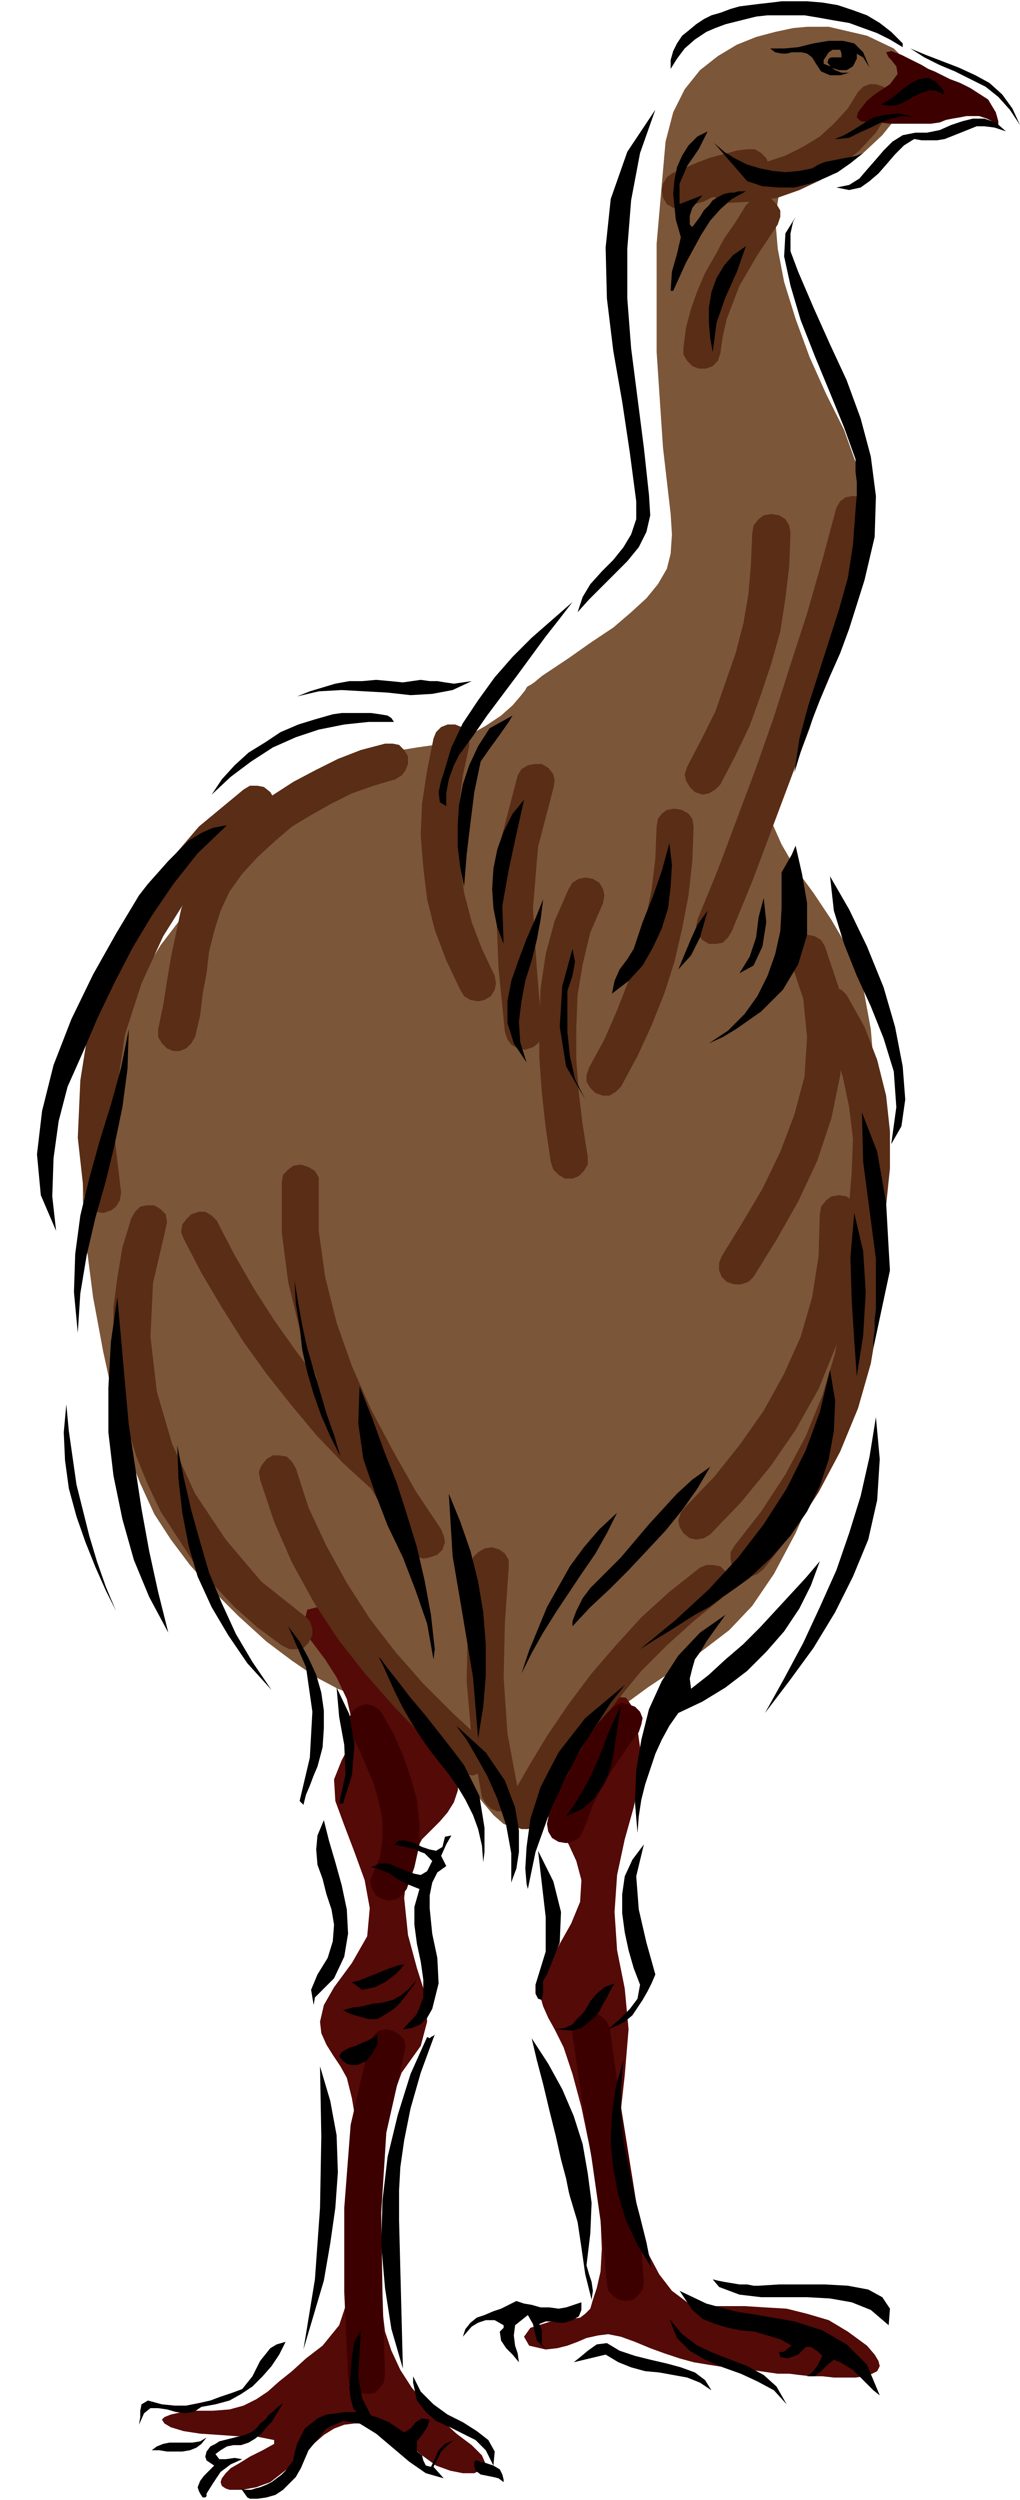 <svg xmlns="http://www.w3.org/2000/svg" fill-rule="evenodd" height="1.96in" preserveAspectRatio="none" stroke-linecap="round" viewBox="0 0 800 1960" width="76.8"><style>.pen1{stroke:none}.brush4{fill:#592d16}.brush6{fill:#000}</style><path class="pen1" style="fill:#7c5638" d="M650 21h-17l-11 1-14 3-15 4-15 6-15 9-14 11-12 15-9 18-6 23-7 80v85l5 75 6 52 1 16-1 15-3 12-7 12-9 11-12 11-14 12-18 12-17 12-12 8-9 6-6 5-3 2-2 1-1 1-1 2-4 5-6 7-9 8-12 8-14 8-19 6-21 3-12 2-14 3-14 6-14 7-15 9-16 10-15 12-16 13-15 13-15 15-15 16-14 16-13 16-13 17-11 18-10 17-17 34-11 33-8 32-4 32v34l3 37 5 39 8 43 9 41 9 34 11 28 11 24 13 20 15 20 17 19 21 21 22 20 20 15 19 13 17 9 15 6 11 4 7 2 2 1 2 2 6 4 9 7 11 9 13 11 13 13 12 14 11 14 10 12 8 7 9 3 8-3 8-6 9-11 11-15 12-18 13-19 14-15 14-12 15-11 15-10 16-10 16-12 17-13 18-19 17-25 17-32 15-34 13-37 11-37 8-36 5-33 3-33 4-36 2-37 2-39-1-37-3-36-6-33-11-29-14-24-14-21-14-19-11-19-8-18-3-18 3-21 10-23 15-27 14-29 13-32 10-33 7-33 2-32-4-31-10-28-14-28-13-29-11-30-9-29-5-26-2-24 3-19 8-14 9-8 7-2 4 2 5 2 4 3h7l9-5 13-10 15-14 12-15 8-15 3-14-3-13-11-11-21-10-30-7z"/><path class="pen1" d="m237 1278 3 3 6 8 9 12 9 14 8 17 4 17v16l-8 15-6 15 1 17 7 19 8 21 8 22 4 22-2 22-12 21-14 19-8 14-3 13 1 9 4 9 5 8 6 9 5 9 4 16 4 24 2 31v34l-3 34-5 31-8 24-13 16-13 10-11 10-10 8-9 8-9 6-10 5-11 3-13 1h-13l-11 1-9 2-5 2-2 2 2 3 5 3 10 3 13 2 15 1 14 1h14l10 2 5 1v3l-9 5-10 5-8 5-7 4-4 4-3 4-1 3 1 3 3 2 3 1h10l11-2 11-4 9-7 9-7 8-8 8-8 8-7 8-5 8-3 8-1h8l8 2 9 4 9 5 9 6 10 8 11 8 11 4 10 2h9l6-3 3-4-3-7-8-8-12-9-12-11-12-12-11-13-9-14-7-15-5-15-2-16-1-43-1-55 4-53 13-36 15-21 5-19-1-20-7-22-7-26-3-29 3-26 11-20 7-7 7-7 6-7 5-8 3-9 1-11-2-13-4-16-9-20-16-22-19-22-20-20-20-14-17-7-12 3-4 16zm187 141 2 2 6 5 7 9 7 11 6 13 4 15-1 17-7 17-9 16-7 13-5 11-2 9-1 9 2 7 4 9 5 9 7 14 7 21 7 26 6 29 6 30 3 28 1 24-1 18-3 13-3 9-2 7-4 4-4 3-6 1-8 1-9 1-16 5-5 7 4 7 13 3 9-1 8-2 8-3 7-3 9-2 8-1 10 2 11 4 12 5 11 4 12 4 11 3 12 2 13 2 13 1 14 2 7 1 7 1h9l8 1 9 1h9l9 1h17l7-1 6-2 4-2 2-4-1-4-3-5-6-7-15-11-15-9-17-5-16-4-17-1-16-1h-31l-14-3-12-9-10-13-9-17-7-18-6-19-5-18-3-16-1-32 4-36 3-36-3-32-6-30-2-30 2-29 6-28 7-25 5-23v-24l-4-29-7-10-12-1-16 8-17 13-14 17-11 18-3 18 6 15z" style="fill:#540a07"/><path class="pen1 brush4" d="m406 608-13 50-4 50 2 51 5 50 2 6 3 4 5 3 6 1 6-2 4-3 3-5v-6l-4-48-3-47 4-48 12-46 1-6-1-5-4-5-5-3h-6l-5 1-5 3-3 5z"/><path class="pen1 brush4" d="m446 697-11 25-7 26-4 27-1 27v27l2 28 3 27 4 27 2 6 4 4 5 3h6l5-2 4-4 3-5v-6l-4-25-3-25-2-26v-25l1-26 4-24 6-25 10-23 1-6-1-5-3-5-5-3-6-1-5 1-5 3-3 5zM340 579l-5 25-4 26-1 25 2 25 3 25 6 24 9 24 11 23 3 5 5 3 6 1 5-1 5-3 3-5 1-5-1-6-10-21-8-21-6-23-3-22-1-23v-24l3-23 5-23v-6l-2-5-4-4-5-2h-6l-5 2-4 4-2 5z"/><path class="pen1 brush4" d="m515 648-1 25-3 25-5 24-5 24-8 23-9 23-10 23-12 22-2 6v5l3 5 4 4 6 2h5l5-3 4-4 13-24 11-24 10-25 8-25 6-26 5-26 3-27 1-27-1-6-3-4-5-3-6-1-6 1-4 3-3 4-1 6zm141-250-11 41-12 42-13 40-13 41-14 40-15 40-15 40-16 39-1 6 1 5 4 5 5 3h6l5-1 4-4 3-5 16-39 15-40 15-40 15-40 13-41 13-40 11-42 11-41v-5l-1-6-4-4-5-3h-5l-5 1-4 3-3 5zM221 927v39l5 39 9 37 13 37 15 36 18 35 20 34 21 32 4 4 6 2 5-1 6-2 4-4 2-6-1-5-2-5-20-30-18-32-17-32-15-34-12-34-9-36-5-36v-42l-3-5-5-3-6-2-6 1-4 3-4 4-1 6z"/><path class="pen1 brush4" d="m144 971 14 27 16 27 17 27 18 25 19 24 20 24 21 22 23 21 5 3 6 1 5-1 5-3 3-5 1-6-2-5-3-5-22-20-20-22-20-22-18-24-17-24-16-25-15-26-14-27-4-4-5-3h-5l-6 2-4 4-3 4-1 6 2 5zm-41-16-7 23-4 24-3 23v24l2 24 3 23 6 23 7 23 9 22 10 21 13 20 13 20 16 18 16 17 18 16 19 14 6 3h5l6-1 4-4 3-6v-5l-2-6-4-4-34-27-28-33-24-36-18-39-12-41-5-43 2-42 10-43 1-5-1-6-4-4-5-3h-6l-5 1-4 4-3 5z"/><path class="pen1 brush4" d="m204 1160 11 33 14 32 17 31 19 29 22 28 23 26 24 25 26 24 5 3 6 1 5-2 5-3 3-6 1-5-2-6-3-4-24-22-24-24-22-25-20-26-18-28-16-29-14-30-10-31-3-5-4-4-6-1h-5l-5 3-4 5-2 5 1 6z"/><path class="pen1 brush4" d="m370 1227-3 45-1 46 4 46 8 45 3 5 4 4 5 2h6l5-3 4-5 1-5v-5l-8-43-3-44 1-43 3-43v-6l-3-5-4-3-6-2-6 1-5 3-4 4-1 6z"/><path class="pen1 brush4" d="m549 1229-24 19-22 20-20 22-19 22-18 24-17 25-15 25-15 26-2 6v5l3 5 4 4 5 2h5l6-2 4-4 14-25 15-24 15-24 17-23 18-22 20-20 21-19 22-18 4-5 2-5v-6l-3-5-4-4-6-1h-5l-5 2zm94-277-1 33-5 32-9 31-13 29-16 29-19 27-20 25-23 24-3 4-2 6 1 5 3 5 5 4 5 1 6-1 5-3 24-25 23-28 20-29 18-32 13-32 11-34 5-35 1-36-1-6-3-5-4-3-6-1-6 1-4 3-4 5-1 6z"/><path class="pen1 brush4" d="m659 959 3 34-2 35-5 33-10 33-13 32-16 30-19 29-21 27-3 5v5l1 6 4 4 5 3 6 1 5-2 5-4 23-29 20-31 17-32 14-34 10-35 6-36 1-37-3-37-1-6-3-5-4-3-6-1-5 1-5 3-3 5-1 6zm-39-206 10 30 3 30-2 31-8 30-11 29-14 29-16 27-16 26-2 5v6l2 5 4 4 6 2h5l6-2 4-4 18-29 17-30 15-32 11-33 7-34 3-34-4-34-11-33-3-5-5-3-5-1-6 1-5 4-3 4-1 5 1 6z"/><path class="pen1 brush4" d="m641 798 12 22 8 24 5 24 3 25-1 26-2 25-4 25-6 24v6l2 5 4 4 5 3h5l5-2 4-3 3-5 6-28 5-28 3-29v-29l-3-28-7-28-10-26-14-25-4-4-6-2-5 1-5 2-4 4-2 6v5l3 6zM191 619l-35 29-29 34-25 37-18 41-14 43-7 44-2 45 5 45 1 6 4 4 4 3 6 1 6-2 4-3 3-5 1-6-5-42 2-41 6-41 13-40 17-37 22-35 28-31 32-27 4-4 1-6v-5l-3-5-5-4-5-1h-6l-5 3z"/><path class="pen1 brush4" d="m302 583-19 5-18 7-18 9-17 9-17 11-15 13-15 13-14 14-12 15-9 17-6 17-4 19-4 19-3 18-3 19-4 19v6l3 5 4 4 5 2h5l5-2 4-4 3-5 4-17 2-17 3-16 2-17 4-16 5-16 7-15 10-14 12-13 13-12 14-12 15-9 16-9 16-8 17-6 17-5 5-3 3-4 2-5v-6l-3-5-4-4-5-1h-6zm288-165-1 24-2 24-4 23-6 23-8 23-8 23-11 22-11 21-2 6 1 5 3 5 4 4 6 2 5-1 5-3 4-4 12-23 11-23 9-25 8-24 7-25 4-26 3-25 1-26-1-6-3-5-5-3-6-1-6 1-4 3-4 5-1 6zm-5-257-8 13-9 13-7 13-8 14-6 14-5 14-4 15-2 16v5l3 5 4 4 5 2h6l5-2 4-4 2-6 2-14 3-13 5-13 5-13 7-12 7-12 8-12 8-12 2-6v-5l-3-5-4-4-6-2h-5l-5 3-4 4zm-46 2 6-3 7-2 6-3 7-2 6-3 7-1 7-2 7-1 5-2 4-4 2-5v-6l-2-5-4-4-5-3h-6l-8 1-7 2-8 2-7 2-8 3-7 3-7 3-7 3-4 3-3 5-1 5 1 6 3 5 5 3 6 1 5-1z"/><path class="pen1 brush4" d="m673 72-8 13-11 12-11 10-13 8-14 7-15 5-15 3h-16l-6 2-4 3-3 4-1 6 2 6 3 4 5 3 6 1 19-1 19-3 17-6 17-8 16-11 14-12 13-14 10-16 2-5 1-5-3-6-4-4-6-2h-5l-5 2-4 4z"/><path class="pen1" d="m290 1601-15 65-5 65v66l3 66 1 6 4 4 4 3 6 1 6-1 4-4 3-4 1-6-2-63-1-64 4-63 14-62 1-5-1-6-4-4-5-3-5-1-6 1-4 4-3 5zm159-6 7 49 8 48 7 49 5 49 1 6 4 4 4 3 6 1 6-1 4-4 3-4 1-6-4-50-8-50-8-50-7-51v2l-2-5-4-4-5-3h-6l-6 2-4 4-2 5v6zm-130-114 6-17 4-18v-17l-2-18-5-18-6-17-7-16-9-16-3-4-5-3-5-1-6 2-4 3-3 5-1 5 1 6 7 13 6 14 6 14 4 14 3 15v15l-2 14-6 14-2 5 2 6 3 5 5 3 5 1 6-1 4-3 4-5zm138-45 4-10 4-11 5-10 6-10 5-9 7-10 6-9 7-9 2-6 1-5-2-5-4-4-6-2-5-1-6 3-4 4-8 9-7 10-6 10-6 10-5 11-6 11-4 11-5 11-1 5 1 6 3 5 5 3 6 1 5-1 5-3 3-5zM697 45l2 2 4 5 1 6-6 8-6 4-6 4-6 5-4 5-3 4-1 4 3 3 6 1h9l8 1h32l7-1 5-2 5-1 6-1 5-1h10l6 2 4 2 5 3v-3l-2-7-6-10-14-9-8-4-8-3-6-3-6-3-5-2-5-3-4-2-4-2-8-4-8-3-4 1 2 4z" style="fill:#3d0000"/><path class="pen1 brush6" d="m109 702 7-9 8-9 8-9 8-8 8-8 10-6 9-4 11-2-23 22-19 24-17 25-15 25-14 27-13 27-12 28-12 27-7 27-4 29-1 30 3 27-12-28-3-32 4-34 9-36 14-36 17-35 18-32 18-30zm-57 399 2 21 3 21 3 21 5 20 5 20 6 20 7 20 8 19-8-16-8-18-8-20-7-20-6-22-3-22-1-22 2-22z"/><path class="pen1 brush6" d="m101 807-1 31-4 30-6 29-7 29-8 28-7 30-5 30-2 31-3-32 1-30 4-30 7-29 8-29 9-29 8-29 6-30zm-9 210 3 33 3 34 3 33 5 33 5 33 6 33 7 32 8 32-15-28-12-29-9-32-7-34-4-34v-35l2-36 5-35zm169-457 7-1h23l7 1 6 1 3 2 2 3h-20l-19 2-20 4-18 6-18 8-17 11-16 12-15 14 8-12 10-11 11-10 13-8 12-8 14-6 13-4 14-4zm-122 573 5 25 6 26 7 25 7 24 10 24 11 24 13 22 15 22-19-21-15-22-13-22-11-24-7-24-5-26-3-26-1-27zm-23 749 11 3 10 1h9l10-2 9-2 8-3 9-3 8-3 4-5 4-5 3-6 3-6 4-5 4-5 5-3 7-2-5 10-6 9-7 8-8 8-9 6-9 5-11 3-11 2-6 4-7 1-7-1-7-2-7-1h-6l-5 4-4 9 1-6v-5l1-5 5-3zm46 29-4 5-4 3-5 2-6 1h-12l-6-1h-6l4-3 5-2 5-1h18l6-1 5-3zM316 535l7-1 7-1 7 1h6l6 1 7 1 7-1 7-1-15 7-16 3-17 1-18-2-18-1-18-1-18 1-17 4 10-4 10-3 10-3 11-2h10l11-1 11 1 10 1zM168 1933l-3-2-3-2-1-3 1-4 3-4 4-2 3-2 4-1 4-1 4-1 4-1 4-1 5-2 4-3 3-4 4-3 3-4 4-3 3-3 4-3-3 5-3 5-3 5-4 4-4 5-5 4-5 3-6 2h-6l-5 1-5 3-4 3 3 4h5l7-1 6 1-9 4-8 6-6 9-5 8v2l-1 1h-2l-2-3-1-2-1-3 2-5 3-4 4-4 4-4zm63-929 3 18 3 17 4 18 5 17 5 17 5 17 6 17 5 17-8-16-7-16-6-17-5-17-4-18-2-18-3-18-1-18zm-5 271 9 12 7 13 6 13 4 14 2 14v14l-1 15-4 15-3 7-3 8-3 7-2 8-3-3 8-34 2-36-5-35-14-32zm-26 676 4-1 5-2 4-2 4-3 4-3 3-3 3-4 3-4 1-6 2-7 3-6 3-6 5-4 5-4 7-3 8-1 7-1h7l7 1 7 2 6 2 7 3 6 4 6 4 5-3 4-5 5-3 6 1-2 6-4 6-4 5v8l4 3 1 4 2 4 4 1 3-6 3-7 5-5 7-3-5 4-5 5-3 6-3 6 8 9-14-4-13-9-13-11-13-11-13-8-13-2-13 6-14 17-3 7-3 7-4 7-5 5-5 5-6 4-7 2-7 1h-6l-2-1-5-7 3 1h5l3-1zm54-524 4 16 5 17 5 18 4 19 1 19-3 18-8 17-15 15-1 6-2-12 5-12 8-13 4-13 1-13-2-12-4-12-3-12-4-11-1-12 1-11 5-12zm10-104 10 21 4 24-2 24-7 22h-3l5-23-1-23-4-22-2-23zm18-236 10 25 9 25 10 25 8 25 8 26 6 26 5 27 3 27-1 8-5-28-9-26-10-26-12-25-10-26-9-26-4-28 1-29zm-31 533 8 27 5 27 1 29-2 28-4 28-5 29-8 27-8 27 9-55 4-56 1-56-1-55zm45-25v8l-4 7-5 6-7 3h-4l-4-1-3-2-3-4 2-3 3-2 4-2 4-1 4-2 5-2 4-2 4-3zm31-43-3 5-3 4-3 4-4 5-4 4-4 3-5 3-5 3h-7l-7-2-7-2-6-3 7-2 8-1 8-2 8-1 8-2 7-4 6-5 6-7zm-10-12-3 4-4 4-4 3-4 3-4 2-4 2-5 1-5 1-8-6 5-1 5-2 5-2 5-2 5-2 5-2 6-2 5-1zM449 472l-10 13-11 14-11 15-11 15-12 16-12 16-11 16-11 15-4 8-4 11-2 11v10l-5-3-1-8 2-9 2-6 6-20 9-19 12-18 13-18 14-16 15-15 16-14 16-14z"/><path class="pen1 brush6" d="m339 1459-3-3-3-3-3-1-4-2-4-1-5-1-4-1-4-1 4-3h5l7 2 6 3 6 2 5 1 5-3 2-8 5-1-4 7-4 9 4 8-7 5-4 8-2 10v10l2 20 4 19 1 20-5 20-4 7-5 5-7 3-7 1 11-12 5-13v-14l-2-14-3-14-2-15v-14l4-14-5-2-5-2-4-2-5-3-4-3-5-2-5-2-5-1 7-3h7l7 3 7 3 6 2 5 1 5-3 4-8zm63-898-3 5-7 10-8 11-7 10-5 24-3 24-3 25-2 25-3-15-2-16v-17l1-16 3-16 5-15 7-15 9-14 18-10zM283 1827l-1 18-1 18 3 17 8 16-10-2-5-6-2-8-1-8 1-12 1-12 2-12 5-9zm58-232-11 30-8 28-5 25-3 21-1 18v24l3 116-9-31-5-32-3-34 1-35 4-34 8-33 10-32 13-29 2 1 1-1 2-1 1-1zm11-424 9 22 8 23 6 24 4 24 2 25v25l-2 24-4 25-4-48-8-48-8-47-3-49zm59-544-6 27-6 28-5 28 1 30-5-13-3-15-1-15 1-16 3-15 5-14 7-14 9-11zm15 78-2 16-3 16-4 16-5 16-3 16-2 16 1 16 5 16-10-15-5-16v-17l3-16 6-17 6-16 7-16 6-15zM324 1863l6 12 10 10 11 8 12 6 11 7 9 7 5 9-1 11-6-12-8-8-10-5-10-5-11-5-8-7-7-9-3-14v-5zM499 393l-5-38-6-40-7-40-5-41-1-40 4-38 13-37 22-33-12 34-7 37-3 38v39l3 39 5 39 5 39 4 37 1 16-3 13-6 12-9 11-10 10-10 10-10 10-9 10 4-12 6-10 9-10 9-9 8-10 6-10 4-12v-14zm-94 1411 6 2 6 1 7 2h7l7 1 6-1 6-2 6-2v6l-2 5-5 3-6 2h-5l-5-1h-5l-5 2 2 5v11l3 4-7-7-3-13-4-7-10 8-1 8 1 8 2 6 1 7-5-6-5-5-4-6-1-7 1-1 1-1 1-1v-2l-7-4h-7l-6 2-5 3-7 8 2-6 4-5 5-4 6-2 7-3 6-2 6-3 6-3zm44-1060 2 10-2 11-4 12v32l2 19 4 18 8 16-15-26-5-31 2-32 8-29zm35 442-8 16-9 16-11 16-10 15-10 15-10 16-9 16-8 16 6-18 7-17 7-17 9-16 9-16 11-15 12-14 14-13zM558 12l7-2 8-3 7-2 8-1 8-1 9-1 8-1h20l12 1 12 2 12 4 11 4 10 6 9 7 9 9v3l-10-6-10-5-11-4-11-4-12-2-11-2-12-2h-29l-9 1-8 2-8 2-8 2-8 3-7 3-9 6-8 7-6 8-5 8v-7l2-7 3-6 4-6 5-4 6-5 6-4 6-3zM422 1451l12 24 6 24-1 24-10 25-3 5v9l-1 6-3-1-2-4v-7l8-26v-27l-3-26-3-26zm-5 147 13 20 11 20 9 21 7 22 4 23 3 23-1 24-3 25 2 7 2 6 1 7-1 7-5-20-3-21-3-20-6-20-1-4-2-10-4-15-4-18-5-20-5-21-5-19-4-17zm80-854 7-21 8-20 7-20 6-22 2 17-1 17-2 17-5 16-7 15-8 14-11 12-13 10 2-10 4-9 6-8 5-8zm60 406-10 17-12 17-13 16-14 15-15 16-15 15-15 14-14 15v-4l3-8 5-10 6-8 12-12 12-12 11-13 11-13 11-12 11-12 12-11 14-10zm-2-1047-7 14-9 13-6 14v16l18-7-4 5-4 5-2 6v7l2 2 3-4 3-4 3-5 4-4 3-4 5-3 4-2 5-1h3l3-1h6l-11 6-9 8-8 9-7 11-6 11-6 11-5 11-5 11h-2l1-15 4-14 3-13-4-14-1-10-1-10 1-11 2-10 4-9 5-8 7-7 8-4zm-68 1234-2 13-2 13-2 13-3 13-5 11-7 10-9 8-13 6 7-10 6-10 6-11 5-11 5-12 4-11 5-11 5-11zm-5 218-3 5-3 6-3 5-3 6-4 5-5 4-5 4-7 2-14-1 8-1 6-3 5-5 5-6 4-7 5-6 6-5 8-3z"/><path class="pen1 brush6" d="m637 132 5-3 5-2 5-1 5-1 5-1 6-1 4-1 5-2-10 8-10 7-11 5-11 4-12 3h-12l-13-1-12-4-26-30 8 7 8 5 10 5 10 3 10 2 10 1 11-1 10-2zm-52 61-7 20-9 20-7 20-3 23-2-11-1-12v-12l2-12 4-11 6-10 7-8 10-7zM476 1837l10 6 12 4 12 3 13 3 11 3 11 4 8 6 5 8-9-6-10-4-11-2-11-2-11-1-11-3-10-4-10-6-25 6 5-4 6-5 7-5 8-1zm79-1123-2 7-4 14-7 14-10 11 5-12 5-12 5-11 8-11zm-53 842-5-13-4-14-3-14-2-15v-15l2-14 6-13 9-12-6 25 2 26 6 26 7 25-3 7-3 6-4 7-4 6-4 6-6 5-6 3-7 3 9-8 8-8 6-8 2-11zm149-482 4 24-1 24-4 22-7 21-10 20-13 19-15 17-17 16-11 8-10 7-11 8-11 6-11 7-11 7-10 6-11 7 28-23 26-24 23-25 20-26 18-28 15-30 11-30 8-33zm-82 192-5 7-5 7-5 7-4 7-5 7-2 7-2 8 1 8 14-11 13-12 14-12 13-13 12-13 12-13 12-13 11-13-7 19-9 18-12 18-14 16-15 15-17 13-18 11-19 9-7 10-6 11-5 11-4 12-4 12-3 12-2 13-1 13-2-24 1-25 4-24 6-24 10-22 13-20 17-18 20-14zm-80 349-2 22v21l2 21 4 20 4 20 5 19 5 20 4 20-11-18-9-19-6-20-4-21-2-21 1-21 3-22 6-21zM682 53l-5-8-7-4-8-2h-9l-3 2-2 3-2 3v3l5 2 4 3 5 2h6l-7 2h-8l-7-3-4-6-3-5-4-3-4-1h-8l-4 1h-4l-5-1-4-3h11l11-1 12-3 12-2h11l9 2 7 7 5 12zm-69 640v-9l4-7 4-7 3-7 5 22 4 23v25l-7 23-6 10-6 10-8 8-9 9-10 7-10 7-10 6-11 5 15-10 13-13 10-14 8-16 6-17 4-18 1-18v-19z"/><path class="pen1 brush6" d="m599 704 2 19-3 19-7 15-11 6 8-13 5-15 2-16 4-15zm27-491 12 28 13 29 13 28 11 30 8 30 4 31-1 32-8 34-6 19-6 19-7 19-8 18-8 19-7 18-7 19-6 20 4-27 7-26 8-25 8-25 8-25 7-25 4-26 2-27 1-12v-10l-1-8v-10l-9-25-11-27-12-29-11-28-8-27-5-23 1-18 8-13-2 4-2 9v14l6 16zm92-121-10-1-9 2-8 3-8 4-9 4-8 4-9 1h-9 7l7-3 7-4 8-5 8-5 9-2 11-1 13 3zM525 1818l10 12 12 9 13 6 13 5 13 5 13 7 10 9 8 14-10-11-13-7-13-6-14-5-14-6-12-7-10-10-6-15zm165 60-5-4-4-4-4-4-4-4-4-4-5-3-5-3-5-2-5 4-5 5-5 4h-6l4-3 4-5 2-4 2-4-3-3-3-2-3-2h-4l-6 6-8 3-6-1-1-4h3l2-1 2-2 3-2-9-5-10-3-10-3-11-1-10-2-10-3-10-4-8-7-10-15 21 10 22 6 24 4 23 4 22 7 19 11 16 16 10 24zm28-1774h9l10-2 9-4 9-3 8-2h9l9 3 8 7-9-3-8-1h-6l-5 2-5 2-5 2-5 2-5 2-6 1h-12l-6-1-8 5-7 7-6 7-7 8-7 6-7 5-9 2-10-2 10-2 8-5 6-7 7-8 6-7 7-7 8-5 10-2zM595 1792l16-1h36l18 1 16 3 11 6 6 9-1 13-14-12-15-6-17-3-18-1h-36l-17-2-16-6-5-6 4 1 5 1 6 1 6 1h6l5 1h4zm92-681 3 33-2 32-7 31-12 29-14 28-17 28-19 26-19 25 15-27 15-28 13-28 13-29 10-29 9-29 7-31 5-31zM740 71v3l-6-3h-6l-6 2-6 3-5 3-6 3-7 1-7-1 5-3 6-4 6-5 7-5 6-3 7-1 6 3 6 7zm-89 616 15 26 14 29 13 32 9 31 6 31 2 26-3 21-8 14 4-29-2-28-8-26-10-25-11-24-10-25-8-26-3-27zM800 98l-8-12-9-10-10-8-12-6-12-6-12-5-12-6-11-7 12 5 13 5 13 5 13 6 11 6 10 9 8 11 6 13zM670 951l7 30 2 32-2 34-5 32-2-28-2-32-1-33 3-35zm6-79 12 31 7 40 2 36 1 17-13 61v-7l1-7v-8l1-9v-39l-5-38-5-38-1-39zM658 37l1 2 1 3v3h-8l-2 1-1 3 3 4 6 2h6l5-3 3-6v-6l-3-3h-11zM297 1299l1 2 3 6 4 9 5 11 6 12 7 12 7 11 7 10 7 9 8 10 7 10 6 10 6 12 4 11 3 13 1 13 1-8v-19l-4-25-12-24-9-12-11-14-11-14-11-13-10-13-8-10-5-7-2-2zm61 54 2 3 6 8 7 12 9 16 8 18 7 21 4 22v23l1-3 3-8 2-13v-17l-3-18-8-21-15-22-23-21zm132-32-3 4-8 10-11 17-13 20-13 25-12 27-10 28-6 29-1-4-1-12 1-17 3-22 8-25 14-27 21-27 31-26zm-117 608-1 1v4l1 3 4 3 5 1 5 1 4 1 4 3v-2l-1-4-2-4-5-3-6-2-4-1-3-1h-1z"/></svg>
